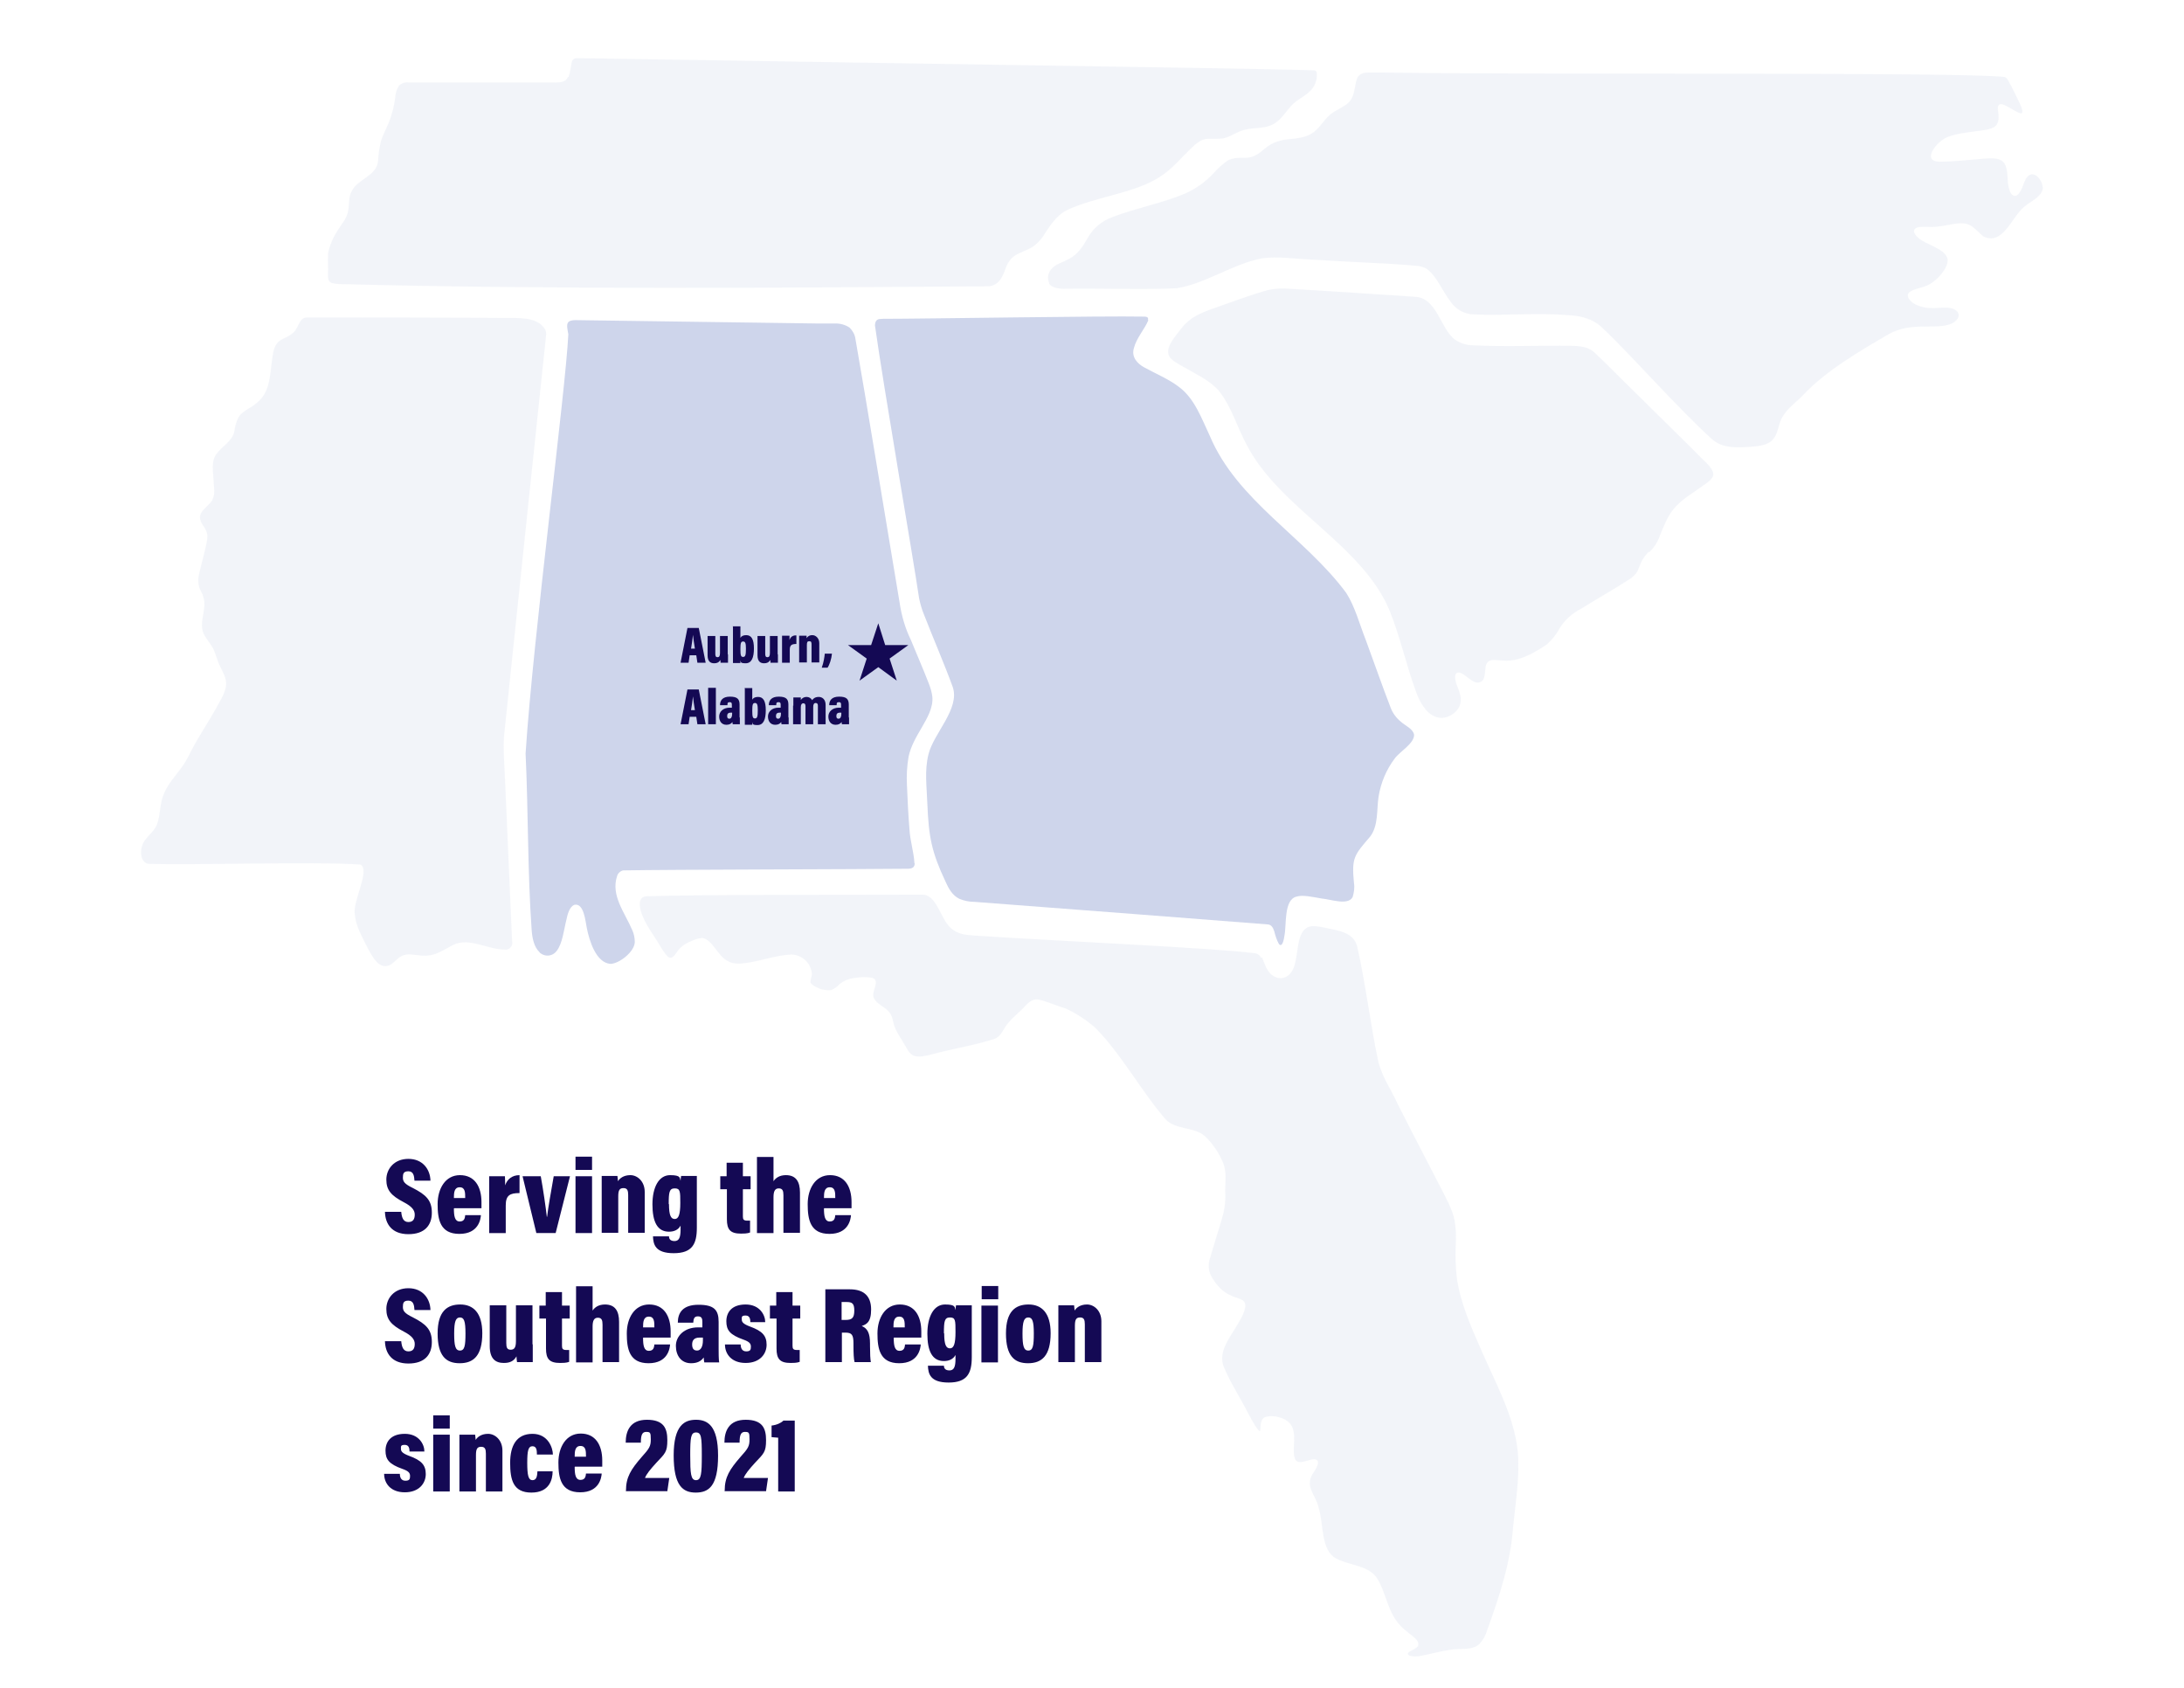 <svg xmlns="http://www.w3.org/2000/svg" id="uuid-e4908620-4a75-44ac-996e-b9745ea55ad6" viewBox="0 0 792 612"><path id="uuid-24a8654b-428f-4d7c-bc9f-b7ea24992d03" d="M416.4,116.2c-1.3,3.1-4.3,6.4-5.2,10-1,3.2,1.2,5.7,3.9,7.1,3.8,2.1,8.8,4.2,12.3,6.9,5.8,4.2,8.3,11.5,11.3,17.8,9.9,23.6,34.5,36.7,49.5,57,3.2,5,4.8,11.3,7.1,17.1,3,8.1,6,16.8,9,24.5.7,1.9,2,3.7,3.6,5,1.6,1.5,4.5,2.6,4.9,4.8.1,3.2-5.2,6.1-7,8.6-3.1,4.1-5.1,8.9-5.9,14-.7,4.7,0,10.3-3,14.3-5.8,6.8-6.8,7.6-5.9,16.9.3,1.7,0,3.5-.5,5.1-1.7,3.1-7.8.8-11.2.5-3.5-.6-6.9-1.4-9.1-.7-4.7,1.1-3.6,10.1-4.4,14.1-.2,1.5-.8,4.5-2,3.1-.8-1.4-1.3-3-1.7-4.6-.4-1.2-.9-2.3-2.2-2.5-14.8-1.2-77.6-6-106.6-8.2-1.9,0-3.7-.4-5.4-1.1-2.5-1.2-3.9-3.7-5-6.2-5.1-10.8-6.1-16.3-6.6-28.1-.2-6.3-1.1-12.1.4-18.1,1.9-7.7,11.5-16.5,8.8-24.4-2.9-8-7.1-17.7-10.4-26.2-.8-1.9-1.4-4-1.8-6-2.3-15.6-12.9-76.6-16-98.9,0-1.1.4-2.1,1.5-2.3.4,0,.8-.1,1.3-.1,15.2,0,80.6-1.1,94.5-.8.8,0,2,0,1.7,1.1h0Z" style="fill:#ced5eb;"></path><path id="uuid-3e331ede-3184-40e9-819d-bd571c5adf01" d="M380.5,102.7c-.9-1.9-.4-4.2,1.2-5.6,1.4-1.4,4-2.1,6.1-3.3,2.9-1.5,4.8-4.3,6.4-7.1,2-3.8,5.4-6.7,9.5-8.1,8.4-3.2,18-5,26-8.4,3.9-1.7,7.4-4.2,10.3-7.3,1.5-1.8,3.3-3.3,5.2-4.7,5.2-2.5,7.2,1.3,13.2-4.1,6.4-5.6,12.1-2.1,17.9-6.1,2.3-1.7,3.7-4.4,5.9-6.3,2.4-2.1,5.6-2.9,7.3-5,1.8-2.2,1.7-5.4,2.5-7.9.5-1.8,2.1-2.5,4.1-2.5,1.7,0,3.9,0,5.9,0,54.3.9,207.9-.3,224.9,1.6.6.1,1.2.9,1.5,1.6.7,1.2,1.4,2.5,2,3.8,1.3,2.7,3.1,6,3,7.2,0,.9-.9.6-1.5.3-1.4-.6-4-2.4-5.5-2.9-1.6-.5-2,.4-1.9,1.8,1,6.4-.9,7-7.3,7.8-3.6.5-7.7.9-10.7,2.1-4.2,1.4-10.4,9.5-2.4,9,4.5,0,10.7-.7,15.6-1.1,2.5-.1,5.7-.5,7.2,1.8,1.6,2.7.7,6.2,1.7,9.3.5,2.1,2.2,3.5,3.7,1.3,1.5-1.8,1.7-5.7,4-6.6,2.5-.9,5.4,3.8,4.2,6.1-1.3,2.7-4.6,3.8-6.7,5.8-4.4,3.8-7.6,14-14.6,10.5-3.2-2.7-4.3-5.1-9-4.7-3.4.3-6.2,1.3-9.9,1.3-1.4-.1-2.8-.1-4.3,0-2.4.4-2.5,2-.5,3.8,2.7,2.7,10.3,4,10.8,8.1,0,3.3-3.7,7.3-6.8,9-1.9,1-4.4,1.3-6.2,2.2-3.4,1.6-.1,4.5,2,5.3,1.6.7,3.4,1,5.2,1,3.1.1,6.4-.9,8.9.9.8.6,1.1,1.6.7,2.6-1.9,3.6-8.2,3.1-11.9,3.2-4.9,0-9,.4-13.2,2.7-10.3,6-22.7,13.2-31.1,22.1-2.7,2.9-6.2,5.1-7.9,8.7-1.1,2.3-1.3,5.2-2.8,7.1-1.7,2.4-5.4,2.8-8.3,3-5,.3-10,.7-14-2.7-12.4-11.2-29.5-30.7-39.4-40-3.2-3.4-7.8-4.8-12.4-5-11.4-1-23.1.2-34.5-.3-3.3,0-6.5-1.7-8.4-4.4-3-3.7-5.3-9.9-9.1-12.3-2.1-1.1-4.2-.9-6.6-1.2-3.7-.3-8.3-.6-13.3-.8-7.8-.4-15.8-.8-23.5-1.3-6.2-.3-12.6-1.4-18.4.2-9.7,2.5-18.7,8.7-28.5,10.3-11.1.6-27.3,0-41.1.2-2,0-4.5-.5-5.3-1.9h0Z" style="fill:#e6eaf5; opacity:.5;"></path><path id="uuid-4de022ff-fde5-4093-93ab-98886e8eec69" d="M331.7,313.1c0,1.4-1,1.9-2.4,1.9-16.3.2-87.3.3-103.3.6-1,.2-1.9,1-2.2,2-2.4,7.1,2.8,13.3,5.5,19.7.6,1.3.9,2.8.9,4.3-.1,3.5-5.6,7.8-8.8,7.9-5.3-.4-7.7-8.5-8.6-13-.5-2.3-1-9.3-4.6-8.4-1.7.8-2.4,3.4-2.8,5.4-.9,3.5-1.4,8.7-3.6,11.4-1.4,1.8-3.9,2.1-5.7.8-.2-.1-.4-.3-.5-.5-2-1.9-2.6-5.2-2.8-8-1.5-21.2-1.2-42.8-2.2-64,2.8-42.9,14.5-131.2,15.5-152-.7-3.9-1.2-5.4,4.2-5.1,28.2.4,57.8.8,86.2,1.2,2,0,4,0,6,0,2-.1,4,.4,5.6,1.5,1.1,1.1,1.9,2.5,2.1,4,4.5,25.7,9,53.8,13.3,79.3.9,5.3,1.8,10.9,2.7,16.2.7,4.8,2,9.4,4.1,13.7,1.9,4.7,4.6,10.8,6.5,15.8.6,1.5,1.1,3.1,1.3,4.8.4,4-1.9,7.8-3.9,11.3-2,3.4-3.9,6.7-4.7,10.4-.6,3.4-.8,7-.6,10.5.2,5.3.5,10.9.9,15.8.2,4.1,1.6,8.4,1.8,12.3h0Z" style="fill:#ced5eb;"></path><path id="uuid-1e201c08-6e14-4b79-924d-fffdd5f8b234" d="M457.6,347c.7,1.6,1.6,4.9,3.5,6.4,3.7,3,7.7.4,8.5-4.1,1.5-5,.4-14.5,7.9-13.4,1.2.1,2.3.3,3.5.6,4.7,1,9.6,1.6,11.1,6.4,3.1,13.4,4.9,29,7.8,42.4,1.7,5.9,4.4,9.4,7.1,15.3,3.6,7.1,7.5,14.7,11.2,21.8l4.6,8.9c1.9,3.8,3.9,7.2,4.7,11.3.5,3,.6,6.1.4,9.1-.2,3.9,0,7.8.4,11.7,1.3,9,5.1,17.6,8.9,26.2,5.1,11.8,11.9,23.9,13.2,36.7.8,9.2-.8,18.3-1.7,27.4-.9,13-5,25.2-9.4,37.4-.5,1.8-1.4,3.4-2.6,4.8-2.8,2.8-7.2,1.6-10.8,2.3-3.6.5-7.3,1.6-10.7,2.2-.8.3-5.2.5-4.6-1,.4-.8,3.1-1.5,3.7-2.7.6-2.1-2.8-3.9-4.2-5.2-2-1.5-3.7-3.5-4.9-5.7-2.4-4.3-3.3-9.6-5.8-13.5-3.2-4.9-10.3-4.6-15-7.3-5.4-2.9-4.4-12.3-6.1-17.9-1.1-5.5-5.8-8.1-1.6-13.7.6-1.1,2.2-3.5.5-4.2-1.7-.7-6.1,2.4-7.5,0-1.3-3.2.4-7.8-.9-11.2-1-3.8-7-5.2-9.9-4.2-2,.7-1.7,3.4-1.9,4.9-.1.4-.5.1-1.1-.7-1.2-1.7-2.2-3.5-3.2-5.4-2.9-5.8-6.6-11.3-9-17.2-1.7-4.6,1.3-9.1,3.7-12.9,1.6-2.7,4.3-6.5,4.2-9.4-.4-3.7-6.6-.8-11.9-9.6-1.5-2.2-1.8-5.1-.8-7.6,1.2-4.3,3.1-10,4.4-14.7.9-3,1.2-6.2,1-9.4,0-2.5.3-4.7,0-7.1-.3-4-4.4-10.1-7.3-12.7-4-3.5-10.5-2.3-14.2-6-8.5-9.7-16.7-24.6-25.8-33.5-3.2-2.8-6.8-5.1-10.7-6.9-3.2-.9-7.1-2.7-9.9-3.2-2.4-.3-4,1.7-5.5,3.3-1.8,1.8-3.8,3.4-5.1,5-1.9,2-2.5,5-5.2,6-6.7,2.2-14.9,3.5-22.7,5.6-2.1.5-4.5,1.2-6.5.5-1.6-.6-2.4-2.4-3.6-4.4-1-1.8-2.3-3.5-3.1-5.4-1.1-2.4-.7-4.6-2.7-6.5-1.5-1.6-4.1-2.5-5.1-4.6-1.1-2.5,2.4-6-.4-7.3-2.1-.4-4.3-.4-6.5,0-2.1.2-4.1,1-5.7,2.4-.8.9-1.8,1.5-2.9,2-1.9.2-3.8-.2-5.4-1.1-.9-.4-2.1-1.2-2.1-1.9,0-1.1.6-2,.5-3.1-.4-3.8-3.6-6.7-7.4-6.8-5.2.2-10.7,2.2-16,3-2.4.4-5.1.6-7.2-.7-3.5-1.7-5.4-7.7-9.1-8.3-1.4.1-2.7.5-3.9,1.1-1.5.5-2.9,1.4-4,2.4-1.1,1-1.8,2.7-3,3.5-.6.3-1.3.2-1.7-.3-1.2-1.3-2.2-2.8-3-4.3-2.2-3.6-5.2-7.6-6.4-11.2-.8-2.2-1.5-5.9,1.5-6.3,17.4-.7,83.8-.5,100.8-.6,5.4.8,6.2,10.3,11,13,2.4,1.6,5.3,1.7,8.4,1.9,28.7,1.9,85.5,4.4,100.3,6.3,1.2,0,2.3.8,2.7,1.9h0Z" style="fill:#e6eaf5; opacity:.5;"></path><path id="uuid-d4550d7b-0530-4b58-8deb-272069657e33" d="M77,181.2c1.2-2.2.5-4.6.4-7.7-.2-3.1-.8-6.5,1.2-9,2-2.8,5.8-4.6,6.4-8.2.2-1.7.7-3.4,1.5-5,1.3-2.2,4-3.1,6.1-4.8,1.2-.9,2.3-2,3.1-3.3,2.5-4,2.4-9.7,3.2-14.4.3-2,.9-4.1,2.6-5.3,1.4-.9,3.1-1.4,4.4-2.5,2.5-1.7,2.3-5.7,5.3-5.9,14.6,0,51.3,0,71.5.2,4.9,0,11.8-.5,14.7,3.7.6.8.8,1.9.6,2.9-2,18.5-10.9,103.7-15,142.9-.8,5.8,0,12.9.2,19.2.8,18,2,45.4,2.5,57.2.4,1.3-.4,2.7-1.8,3.1-.3,0-.7.1-1,0-6,0-12.8-4.5-18.5-1.7-3.1,1.5-5.9,3.7-9.5,3.9-3.8.3-7.1-1.5-10,.6-1.3.9-2.4,2.4-3.9,3-3.9,1.3-6.1-3.6-7.7-6.4-1.9-3.9-4.3-7.9-4.6-12-1-4.8,5.6-15.9,2.1-18.2-16.1-1.2-61.9.3-77.1-.3-2.7-.6-2.9-4.2-2.2-6.4.9-3.2,4.1-4.6,5.4-7.8,1.2-3.2,1-6.7,2.1-10,1.3-4.1,4.2-7.1,6.7-10.5,1.4-1.9,2.5-3.9,3.5-6,2.8-5.4,6.4-10.7,9.4-16.1,1.4-2.7,3.4-5.5,3.4-8.6,0-2.7-1.9-5.1-3-8.1-.4-1.1-.8-2.3-1.2-3.4-1-2.8-3.6-4.9-4.3-7.5-.7-2.6.2-5.4.5-8,.3-1.7.1-3.5-.5-5.1-.4-1-1-1.9-1.3-2.9-.4-1.5-.4-3.2,0-4.7.8-3.5,2-7.7,2.7-11.2.2-.8.3-1.6.3-2.4,0-1.4-.6-2.6-1.4-3.7-3.5-4.9,1.1-6.2,3.3-9.6h0Z" style="fill:#e6eaf5; opacity:.5;"></path><path id="uuid-59b2ddbf-ccab-41de-aa43-6cb80c1c7178" d="M206.2,27.9c.5-1.6.8-3.2,1-4.8.2-1.1.7-2.1,2-2,7,0,34.4.6,46.4.7,34.5.6,68.9,1.1,107,1.7,51.3.8,102.7,1.6,113.7,2,.6,0,1,.1,1.2.8.2,2.1-.3,4.1-1.6,5.8-1.9,2.6-5.4,3.7-7.8,6.4-2.2,2.5-4.1,5.8-7.4,7-2.7,1.1-6.1.8-9.1,1.5-2.9.6-5.2,2.6-8.1,3.2-6.3.6-6.6-1.3-11.9,3.9-3.6,3.5-6.8,7.4-11.1,10.1-8.9,5.8-23,7.1-33.2,11.8-4.3,2-6.7,6.1-9.2,9.9-.8,1.1-1.7,2.1-2.8,3-2.5,2-6.2,2.6-8.3,4.6-.8.8-1.4,1.7-1.9,2.7-1.3,3.3-2.1,6.8-6.2,7.6-77.9.6-158.4,1.2-235.7-.8-4.5-.2-4.4-1-4.2-5.5-.1-1.9-.1-3.9,0-5.8.6-2.9,1.8-5.6,3.4-8.1,3.7-5.5,3.8-5,4.3-11.6.2-1.7,1-3.3,2.2-4.6,2.8-2.9,7.8-4.5,8.2-9,.1-2.5.5-5,1.1-7.4.9-2.8,2.5-5.4,3.4-8.2.8-2.4,1.4-4.8,1.7-7.3.1-1.5.5-3,1.3-4.3.9-1,2.3-1.5,3.6-1.3,10.8,0,41.1,0,53,0,1.8,0,3.9,0,4.7-1.9h0Z" style="fill:#e6eaf5; opacity:.5;"></path><path id="uuid-6d970b85-197f-49a0-bf8e-a0ab0f25db4a" d="M597.9,200.1c-.9.8-1.6,1.8-2.3,2.9-.9,1.5-1.3,3.5-2.3,4.9-.9,1.1-2,2-3.3,2.7-4.5,2.9-11.3,6.8-16.6,10.1-3.3,1.7-6.1,4.2-8,7.4-1.1,2.1-2.7,4-4.5,5.6-3.9,2.6-8.6,5.4-13.2,5.8-1.8.2-3.8-.1-5.6-.2-2.1-.1-3.2.8-3.4,2.8-.2,1.6-.2,3.7-1.1,4.7-2.5,2.4-5.6-1.9-7.7-2.7-1-.5-2.1-.3-2.2,1-.2,2.3,1.3,4.5,1.8,6.8.4,1.3.3,2.8-.2,4.1-1.4,3.1-5.4,5.2-8.7,3.9-3.6-1.3-5.8-5.5-7.1-9.1-3.5-9.4-5.7-19.8-9.5-29.2-9.9-24.1-39.8-37.1-51.8-60.1-3.5-6.4-5.6-14.1-10.2-19.8-3.4-3.9-8.3-6-12.7-8.6-2.4-1.3-4.5-2.5-5.3-3.9-1.7-3.3,2.5-7.5,4.3-10,3.2-4.1,6.7-5.6,12.1-7.5,6.3-2.2,13.4-4.9,19.7-6.6,2.5-.5,5-.6,7.4-.4,14,.8,34.7,2.2,45.4,2.9,8.3.2,9.3,11.6,14.8,15.6,1.9,1.3,4.2,2,6.5,2,10.6.6,26.2,0,35.5.2,3,0,6.1.3,8.4,2.3,5.4,5.1,11.3,11.2,16.9,16.6,5.3,5.2,10.3,10.2,15.4,15.2,2.1,2.1,4.3,4.2,6.4,6.4,1.7,1.7,4,3.5,4.5,5.7.2,2.1-2.3,3.4-4,4.7-3.6,2.6-7.7,4.9-10.5,8.4-2.2,2.7-3.5,6.2-4.9,9.6-.8,2.3-2.1,4.3-3.8,5.9h0Z" style="fill:#e6eaf5; opacity:.5;"></path><polygon points="321 233.9 329.4 233.9 322.6 238.8 325.2 246.8 318.5 241.9 311.7 246.8 314.3 238.8 307.5 233.9 315.9 233.9 318.5 226 321 233.9" style="fill:#140954;"></polygon><path d="M250.1,237.6l-.4,2.7h-2.9l2.5-12.6h4.1l2.5,12.6h-3l-.4-2.7h-2.3ZM252,235.2c-.3-1.8-.6-3.9-.7-5h0c-.1,1.2-.4,3.2-.7,5h1.5Z" style="fill:#140954;"></path><path d="M264,237.2c0,1.6,0,2.6,0,3.1h-2.7c0-.3,0-.7-.1-1-.5.9-1.2,1.2-2.2,1.2-1.4,0-2.4-.7-2.4-2.9v-7h2.8v6.5c0,.8.2,1.2.8,1.2s.9-.4.9-1.5v-6.2h2.8v6.7Z" style="fill:#140954;"></path><path d="M265.7,227.1h2.8v4.2c.3-.6,1-1,2.1-1,1.9,0,2.8,1.5,2.8,4.8s-.8,5.4-3,5.4-1.6-.6-1.9-1c0,.2,0,.6,0,.9h-2.7c0-.8,0-1.8,0-2.6v-10.5ZM270.5,235.2c0-1.9-.2-2.6-1-2.6s-1,.5-1,2.8.2,2.8,1,2.8,1-.7,1-3Z" style="fill:#140954;"></path><path d="M282.1,237.2c0,1.6,0,2.6,0,3.1h-2.7c0-.3,0-.7-.1-1-.5.9-1.2,1.2-2.2,1.2-1.4,0-2.4-.7-2.4-2.9v-7h2.8v6.5c0,.8.2,1.2.8,1.2s.9-.4.9-1.5v-6.2h2.8v6.7Z" style="fill:#140954;"></path><path d="M283.6,233.8c0-1.7,0-2.7,0-3.3h2.7c0,.2,0,.7,0,1.6.3-1.1,1.2-1.8,2.5-1.7v3.1c-1.7,0-2.4.4-2.4,2.1v4.7h-2.8v-6.5Z" style="fill:#140954;"></path><path d="M289.8,233.6c0-2,0-2.6,0-3.1h2.7c0,.2,0,.6,0,.9.3-.5.9-1.1,2.1-1.1s2.5,1.1,2.5,2.9v7h-2.8v-6.5c0-.8-.1-1.2-.8-1.2s-.9.3-.9,1.4v6.3h-2.8v-6.7Z" style="fill:#140954;"></path><path d="M298,242.1c.7-1.9,1-4,1.1-5.1h2.6c-.2,2-.9,4.1-1.6,5.1h-2.1Z" style="fill:#140954;"></path><path d="M250.1,259.9l-.4,2.7h-2.9l2.5-12.6h4.1l2.5,12.6h-3l-.4-2.7h-2.3ZM252,257.5c-.3-1.8-.6-3.9-.7-5h0c-.1,1.2-.4,3.2-.7,5h1.5Z" style="fill:#140954;"></path><path d="M256.8,262.6v-13.2h2.8v13.2h-2.8Z" style="fill:#140954;"></path><path d="M268.3,260.2c0,.7,0,1.9,0,2.4h-2.6c0-.2-.1-.6-.1-.8-.5.7-1.2,1-2.2,1-1.7,0-2.6-1.3-2.6-3s1.4-3.2,3.8-3.2.6,0,.8,0v-1c0-.5,0-1-.8-1s-.8.4-.8,1.1h-2.7c0-1.7.9-3.1,3.6-3.1s3.5.9,3.5,2.9v4.6ZM265.5,258.4c-.2,0-.3,0-.5,0-1,0-1.3.5-1.3,1.2s.2,1,.8,1,1-.6,1-1.7v-.5Z" style="fill:#140954;"></path><path d="M270,249.5h2.8v4.2c.3-.6,1-1,2.1-1,1.9,0,2.8,1.5,2.8,4.8s-.8,5.4-3,5.4-1.6-.6-1.9-1c0,.2,0,.6,0,.9h-2.7c0-.8,0-1.8,0-2.6v-10.5ZM274.8,257.5c0-1.9-.2-2.6-1-2.6s-1,.5-1,2.8.2,2.8,1,2.8,1-.7,1-3Z" style="fill:#140954;"></path><path d="M286,260.2c0,.7,0,1.9,0,2.4h-2.6c0-.2-.1-.6-.1-.8-.5.7-1.2,1-2.2,1-1.7,0-2.6-1.3-2.6-3s1.4-3.2,3.8-3.2.6,0,.8,0v-1c0-.5,0-1-.8-1s-.8.4-.8,1.1h-2.7c0-1.7.9-3.1,3.6-3.1s3.5.9,3.5,2.9v4.6ZM283.2,258.4c-.2,0-.3,0-.5,0-1,0-1.3.5-1.3,1.2s.2,1,.8,1,1-.6,1-1.7v-.5Z" style="fill:#140954;"></path><path d="M287.7,255.9c0-1.9,0-2.6,0-3h2.7c0,.2,0,.6,0,.9.5-.7,1.2-1.1,2.1-1.1s1.7.5,2,1.2c.4-.6,1.1-1.2,2.4-1.2s2.5.9,2.5,2.9v7h-2.8v-6.7c0-.6-.2-1-.8-1s-.9.5-.9,1.4v6.3h-2.8v-6.6c0-.7-.3-1-.8-1s-.9.4-.9,1.4v6.2h-2.8v-6.8Z" style="fill:#140954;"></path><path d="M307.9,260.2c0,.7,0,1.9,0,2.4h-2.6c0-.2-.1-.6-.1-.8-.5.7-1.2,1-2.2,1-1.7,0-2.6-1.3-2.6-3s1.4-3.2,3.8-3.2.6,0,.8,0v-1c0-.5,0-1-.8-1s-.8.4-.8,1.1h-2.7c0-1.7.9-3.1,3.6-3.1s3.5.9,3.5,2.9v4.6ZM305.1,258.4c-.2,0-.3,0-.5,0-1,0-1.3.5-1.3,1.2s.2,1,.8,1,1-.6,1-1.7v-.5Z" style="fill:#140954;"></path><path d="M145.5,439.4c.2,2.2.8,3.7,2.6,3.7s2.3-1.2,2.3-2.7-.9-2.9-4-4.5c-4.6-2.4-6.3-4.4-6.3-8.2s2.8-7.5,8-7.5,7.9,3.8,8,7.9h-5.8c-.1-1.8-.4-3.4-2.2-3.4s-2,.9-2,2.3.6,2.3,3.5,3.7c4.9,2.5,7,4.5,7,9s-2.5,7.8-8.5,7.8-8.4-3.7-8.5-8.1h6Z" style="fill:#140954;"></path><path d="M164.6,438.2c0,2.7.3,4.7,2.1,4.7s1.9-1.4,2-2.3h5.7c-.1,1.4-.8,6.8-7.8,6.8s-7.9-5.2-7.9-10.8,2.8-10.5,8.1-10.5,7.8,4.1,7.8,9.8,0,1.8,0,2.2h-9.9ZM168.7,434.4c0-2,0-3.9-2-3.9s-2.1,2-2.1,3.9h4Z" style="fill:#140954;"></path><path d="M177.4,433.5c0-3.5,0-5.6,0-7h5.7c0,.5.1,1.5.1,3.3.7-2.2,2.5-3.7,5.2-3.7v6.5c-3.5,0-5,.8-5,4.5v10h-6v-13.6Z" style="fill:#140954;"></path><path d="M196.1,426.5c.9,4.9,1.8,11.2,2.2,14.7h.1c.4-3.5,1.4-9,2.4-14.7h5.9l-5.2,20.6h-7l-5-20.6h6.4Z" style="fill:#140954;"></path><path d="M208.7,426.5h6v20.6h-6v-20.6ZM208.7,419.4h6v4.8h-6v-4.8Z" style="fill:#140954;"></path><path d="M218.2,432.9c0-4.2,0-5.4,0-6.5h5.7c0,.4.2,1.3.2,1.9.6-1,2-2.2,4.5-2.2s5.2,2.2,5.2,6.1v14.8h-6v-13.7c0-1.6-.3-2.5-1.7-2.5s-1.9.7-1.9,3v13.2h-6v-14.1Z" style="fill:#140954;"></path><path d="M252.7,445.2c0,5.9-1.7,9.2-8.4,9.2s-7.4-3.2-7.5-6.1h5.8c0,.7.3,1.7,2,1.7s2.2-1.4,2.2-4.2v-1.4c-.8,1.5-2.3,2.2-4.2,2.2-4.3,0-6-3.7-6-9.9s2.3-10.6,6.4-10.6,3.4,1.1,3.8,2c0-.5.1-1.2.2-1.7h5.7c0,1.2,0,3.5,0,6.4v12.3ZM242.6,436.6c0,4.1.7,5.4,2.1,5.4s2-1.7,2-5.8,0-5.3-2-5.3-2.2,1.4-2.2,5.7Z" style="fill:#140954;"></path><path d="M261,426.5h2.5v-4.9h5.9v4.9h2.8v4.7h-2.8v9.8c0,1.1.2,1.6,1.6,1.6s.6,0,1,0v4.3c-1,.4-2.5.4-3.3.4-3.9,0-5.1-1.5-5.1-5.2v-10.9h-2.4v-4.7Z" style="fill:#140954;"></path><path d="M280.5,419.4v8.9c.8-1.2,2.2-2.2,4.5-2.2,3.6,0,5.1,2.3,5.1,6.3v14.6h-6v-13.6c0-1.6-.3-2.5-1.7-2.5s-1.9,1.1-1.9,3.2v13h-6v-27.6h6Z" style="fill:#140954;"></path><path d="M298.8,438.2c0,2.7.3,4.7,2.1,4.7s1.9-1.4,2-2.3h5.7c-.1,1.4-.8,6.8-7.8,6.8s-7.9-5.2-7.9-10.8,2.8-10.5,8.1-10.5,7.8,4.1,7.8,9.8,0,1.8,0,2.2h-9.9ZM302.9,434.4c0-2,0-3.9-2-3.9s-2.1,2-2.1,3.9h4Z" style="fill:#140954;"></path><path d="M145.5,486.3c.2,2.2.8,3.7,2.6,3.7s2.3-1.2,2.3-2.7-.9-2.9-4-4.5c-4.6-2.4-6.3-4.4-6.3-8.2s2.8-7.5,8-7.5,7.9,3.8,8,7.9h-5.8c-.1-1.8-.4-3.4-2.2-3.4s-2,.9-2,2.3.6,2.3,3.5,3.7c4.9,2.5,7,4.5,7,9s-2.5,7.8-8.5,7.8-8.4-3.7-8.5-8.1h6Z" style="fill:#140954;"></path><path d="M174.9,483.4c0,8.2-3.2,10.9-8.2,10.9s-8-2.7-8-10.8,3.5-10.5,8.2-10.5,8,3,8,10.4ZM164.7,483.5c0,4.4.4,6.2,2.1,6.2s2-1.8,2-6.2-.5-5.8-2-5.8-2.1,1.4-2.1,5.8Z" style="fill:#140954;"></path><path d="M193.2,487.5c0,3.4,0,5.4,0,6.4h-5.7c-.1-.6-.2-1.5-.2-2.1-1,1.8-2.5,2.4-4.6,2.4-3,0-5.1-1.5-5.1-6.1v-14.8h6v13.7c0,1.6.3,2.4,1.6,2.4s1.9-.8,1.9-3.1v-13h6v14.1Z" style="fill:#140954;"></path><path d="M195.4,473.4h2.5v-4.9h5.9v4.9h2.8v4.7h-2.8v9.8c0,1.1.2,1.6,1.6,1.6s.6,0,1,0v4.3c-1,.4-2.5.4-3.3.4-3.9,0-5.1-1.5-5.1-5.2v-10.9h-2.4v-4.7Z" style="fill:#140954;"></path><path d="M214.9,466.3v8.9c.8-1.2,2.2-2.2,4.5-2.2,3.6,0,5.1,2.3,5.1,6.3v14.6h-6v-13.6c0-1.6-.3-2.5-1.7-2.5s-1.9,1.1-1.9,3.2v13h-6v-27.6h6Z" style="fill:#140954;"></path><path d="M233.2,485.1c0,2.7.3,4.7,2.1,4.7s1.9-1.4,2-2.3h5.7c-.1,1.4-.8,6.8-7.8,6.8s-7.9-5.2-7.9-10.8,2.8-10.5,8.1-10.5,7.8,4.1,7.8,9.8,0,1.8,0,2.2h-9.9ZM237.3,481.3c0-2,0-3.9-2-3.9s-2.1,2-2.1,3.9h4Z" style="fill:#140954;"></path><path d="M260.6,488.9c0,1.4,0,4,.2,5.1h-5.4c-.1-.4-.2-1.3-.2-1.8-1,1.4-2.4,2.1-4.6,2.1-3.6,0-5.5-2.8-5.5-6.3s3-6.7,8-6.7,1.2,0,1.6,0v-2c0-1.1-.2-2-1.6-2s-1.6.9-1.7,2.3h-5.6c0-3.6,1.8-6.5,7.5-6.5s7.3,1.9,7.3,6.2v9.7ZM254.8,485c-.4,0-.7,0-1.1,0-2.1,0-2.7,1.1-2.7,2.5s.5,2.2,1.8,2.2,2.1-1.4,2.1-3.7v-1Z" style="fill:#140954;"></path><path d="M268.6,487.5c0,1.3.5,2.5,2,2.5s1.7-.6,1.7-1.7-.5-1.8-2.8-2.6c-4.8-1.7-6.1-3.4-6.1-6.6s1.9-6.1,7-6.1,7.1,3.8,7.1,6.4h-5.4c0-.9-.1-2.4-1.7-2.4s-1.4.6-1.4,1.5.6,1.6,3,2.5c4.4,1.6,6,3.3,6,6.6s-2.4,6.6-7.6,6.6-7.5-3.3-7.5-6.7h5.6Z" style="fill:#140954;"></path><path d="M279,473.4h2.5v-4.9h5.9v4.9h2.8v4.7h-2.8v9.8c0,1.1.2,1.6,1.6,1.6s.6,0,1,0v4.3c-1,.4-2.5.4-3.3.4-3.9,0-5.1-1.5-5.1-5.2v-10.9h-2.4v-4.7Z" style="fill:#140954;"></path><path d="M305.3,483.1v10.8h-6v-26.4h8.9c5.1,0,7.7,2.5,7.7,7.3s-1.8,5.4-3.4,6c2.1.9,3,2.6,3,6.4v.9c0,2.9.1,4.6.3,5.8h-5.9c-.3-1-.4-3.4-.4-5.9v-.9c0-3.1-.6-3.9-2.9-3.9h-1.3ZM305.3,478.6h1.4c2.3,0,3.1-.8,3.1-3.4s-.8-3.1-2.8-3.1h-1.8v6.5Z" style="fill:#140954;"></path><path d="M324.1,485.1c0,2.7.3,4.7,2.1,4.7s1.9-1.4,2-2.3h5.7c-.1,1.4-.8,6.8-7.8,6.8s-7.9-5.2-7.9-10.8,2.8-10.5,8.1-10.5,7.8,4.1,7.8,9.8,0,1.8,0,2.2h-9.9ZM328.1,481.3c0-2,0-3.9-2-3.9s-2.1,2-2.1,3.9h4Z" style="fill:#140954;"></path><path d="M352.4,492.1c0,5.9-1.7,9.2-8.4,9.2s-7.4-3.2-7.5-6.1h5.8c0,.7.3,1.7,2,1.7s2.2-1.4,2.2-4.2v-1.4c-.8,1.5-2.3,2.2-4.2,2.2-4.3,0-6-3.7-6-9.9s2.3-10.6,6.4-10.6,3.4,1.1,3.8,2c0-.5.1-1.2.2-1.7h5.7c0,1.2,0,3.5,0,6.4v12.3ZM342.4,483.5c0,4.1.7,5.4,2.1,5.4s2-1.7,2-5.9,0-5.3-2-5.3-2.2,1.4-2.2,5.7Z" style="fill:#140954;"></path><path d="M355.9,473.4h6v20.6h-6v-20.6ZM356,466.3h6v4.8h-6v-4.8Z" style="fill:#140954;"></path><path d="M381,483.4c0,8.2-3.2,10.9-8.2,10.9s-8-2.7-8-10.8,3.5-10.5,8.2-10.5,8,3,8,10.4ZM370.8,483.5c0,4.4.4,6.2,2.1,6.2s2-1.8,2-6.2-.5-5.8-2-5.8-2.1,1.4-2.1,5.8Z" style="fill:#140954;"></path><path d="M383.8,479.8c0-4.2,0-5.4,0-6.5h5.7c0,.4.2,1.3.2,1.9.6-1,2-2.2,4.5-2.2s5.2,2.2,5.2,6.1v14.8h-6v-13.7c0-1.6-.3-2.5-1.7-2.5s-1.9.7-1.9,3v13.2h-6v-14.1Z" style="fill:#140954;"></path><path d="M145,534.4c0,1.3.5,2.5,2,2.5s1.7-.6,1.7-1.7-.5-1.8-2.8-2.6c-4.8-1.7-6.1-3.4-6.1-6.6s1.9-6.1,7-6.1,7.1,3.8,7.1,6.4h-5.4c0-.9-.1-2.4-1.7-2.4s-1.4.6-1.4,1.5.6,1.6,3,2.5c4.4,1.6,6,3.3,6,6.6s-2.4,6.6-7.6,6.6-7.5-3.3-7.5-6.7h5.6Z" style="fill:#140954;"></path><path d="M157.1,520.2h6v20.6h-6v-20.6ZM157.1,513.2h6v4.8h-6v-4.8Z" style="fill:#140954;"></path><path d="M166.6,526.7c0-4.2,0-5.4,0-6.5h5.7c0,.4.2,1.3.2,1.9.6-1,2-2.2,4.5-2.2s5.2,2.2,5.2,6.1v14.8h-6v-13.7c0-1.6-.3-2.5-1.7-2.5s-1.9.7-1.9,3v13.2h-6v-14.1Z" style="fill:#140954;"></path><path d="M200.4,533.5c0,2.9-1.1,7.7-7.7,7.7s-7.7-4.6-7.7-10.8,2.3-10.5,8.1-10.5,7.4,5.3,7.4,7.5h-5.8c0-1.5-.1-3-1.6-3s-1.9,1.5-1.9,6,.4,6.3,1.9,6.3,1.7-1.5,1.8-3.2h5.7Z" style="fill:#140954;"></path><path d="M208.4,531.9c0,2.7.3,4.7,2.1,4.7s1.9-1.4,2-2.3h5.7c-.1,1.4-.8,6.8-7.8,6.8s-7.9-5.2-7.9-10.8,2.8-10.5,8.1-10.5,7.8,4.1,7.8,9.8,0,1.8,0,2.2h-9.9ZM212.5,528.2c0-2,0-3.9-2-3.9s-2.1,2-2.1,3.9h4Z" style="fill:#140954;"></path><path d="M227,540.8v-.3c0-4.9,1.8-7.7,5.7-12.2,2.8-3.1,3.3-3.9,3.3-6.4s-.2-2.7-1.7-2.7-1.9,1.3-1.9,3.9h-5.5c0-4.2,1.6-8.3,7.7-8.3s7.4,3.1,7.4,7.4-.8,4.8-4,8.2c-2.1,2.3-3.6,4.1-4.1,5.5h8.8l-.7,4.8h-14.9Z" style="fill:#140954;"></path><path d="M260.4,527.8c0,11.1-3.4,13.4-8.1,13.4s-8-2.5-8-13.5,4-12.9,8.1-12.9,8,2,8,13ZM250.3,527.6c0,6.7.2,9.1,2.1,9.1s2.1-2.3,2.1-9-.2-8.3-2.1-8.3-2.1,1.9-2.1,8.3Z" style="fill:#140954;"></path><path d="M262.8,540.8v-.3c0-4.9,1.8-7.7,5.7-12.2,2.8-3.1,3.3-3.9,3.3-6.4s-.2-2.7-1.7-2.7-1.9,1.3-1.9,3.9h-5.5c0-4.2,1.6-8.3,7.7-8.3s7.4,3.1,7.4,7.4-.8,4.8-4,8.2c-2.1,2.3-3.6,4.1-4.1,5.5h8.8l-.7,4.8h-14.9Z" style="fill:#140954;"></path><path d="M282.2,540.8v-19.5c-.7,0-1.8-.2-2.4-.2v-4.2c1.9-.2,3.5-1,4.3-1.8h4.1v25.7h-6Z" style="fill:#140954;"></path></svg>
